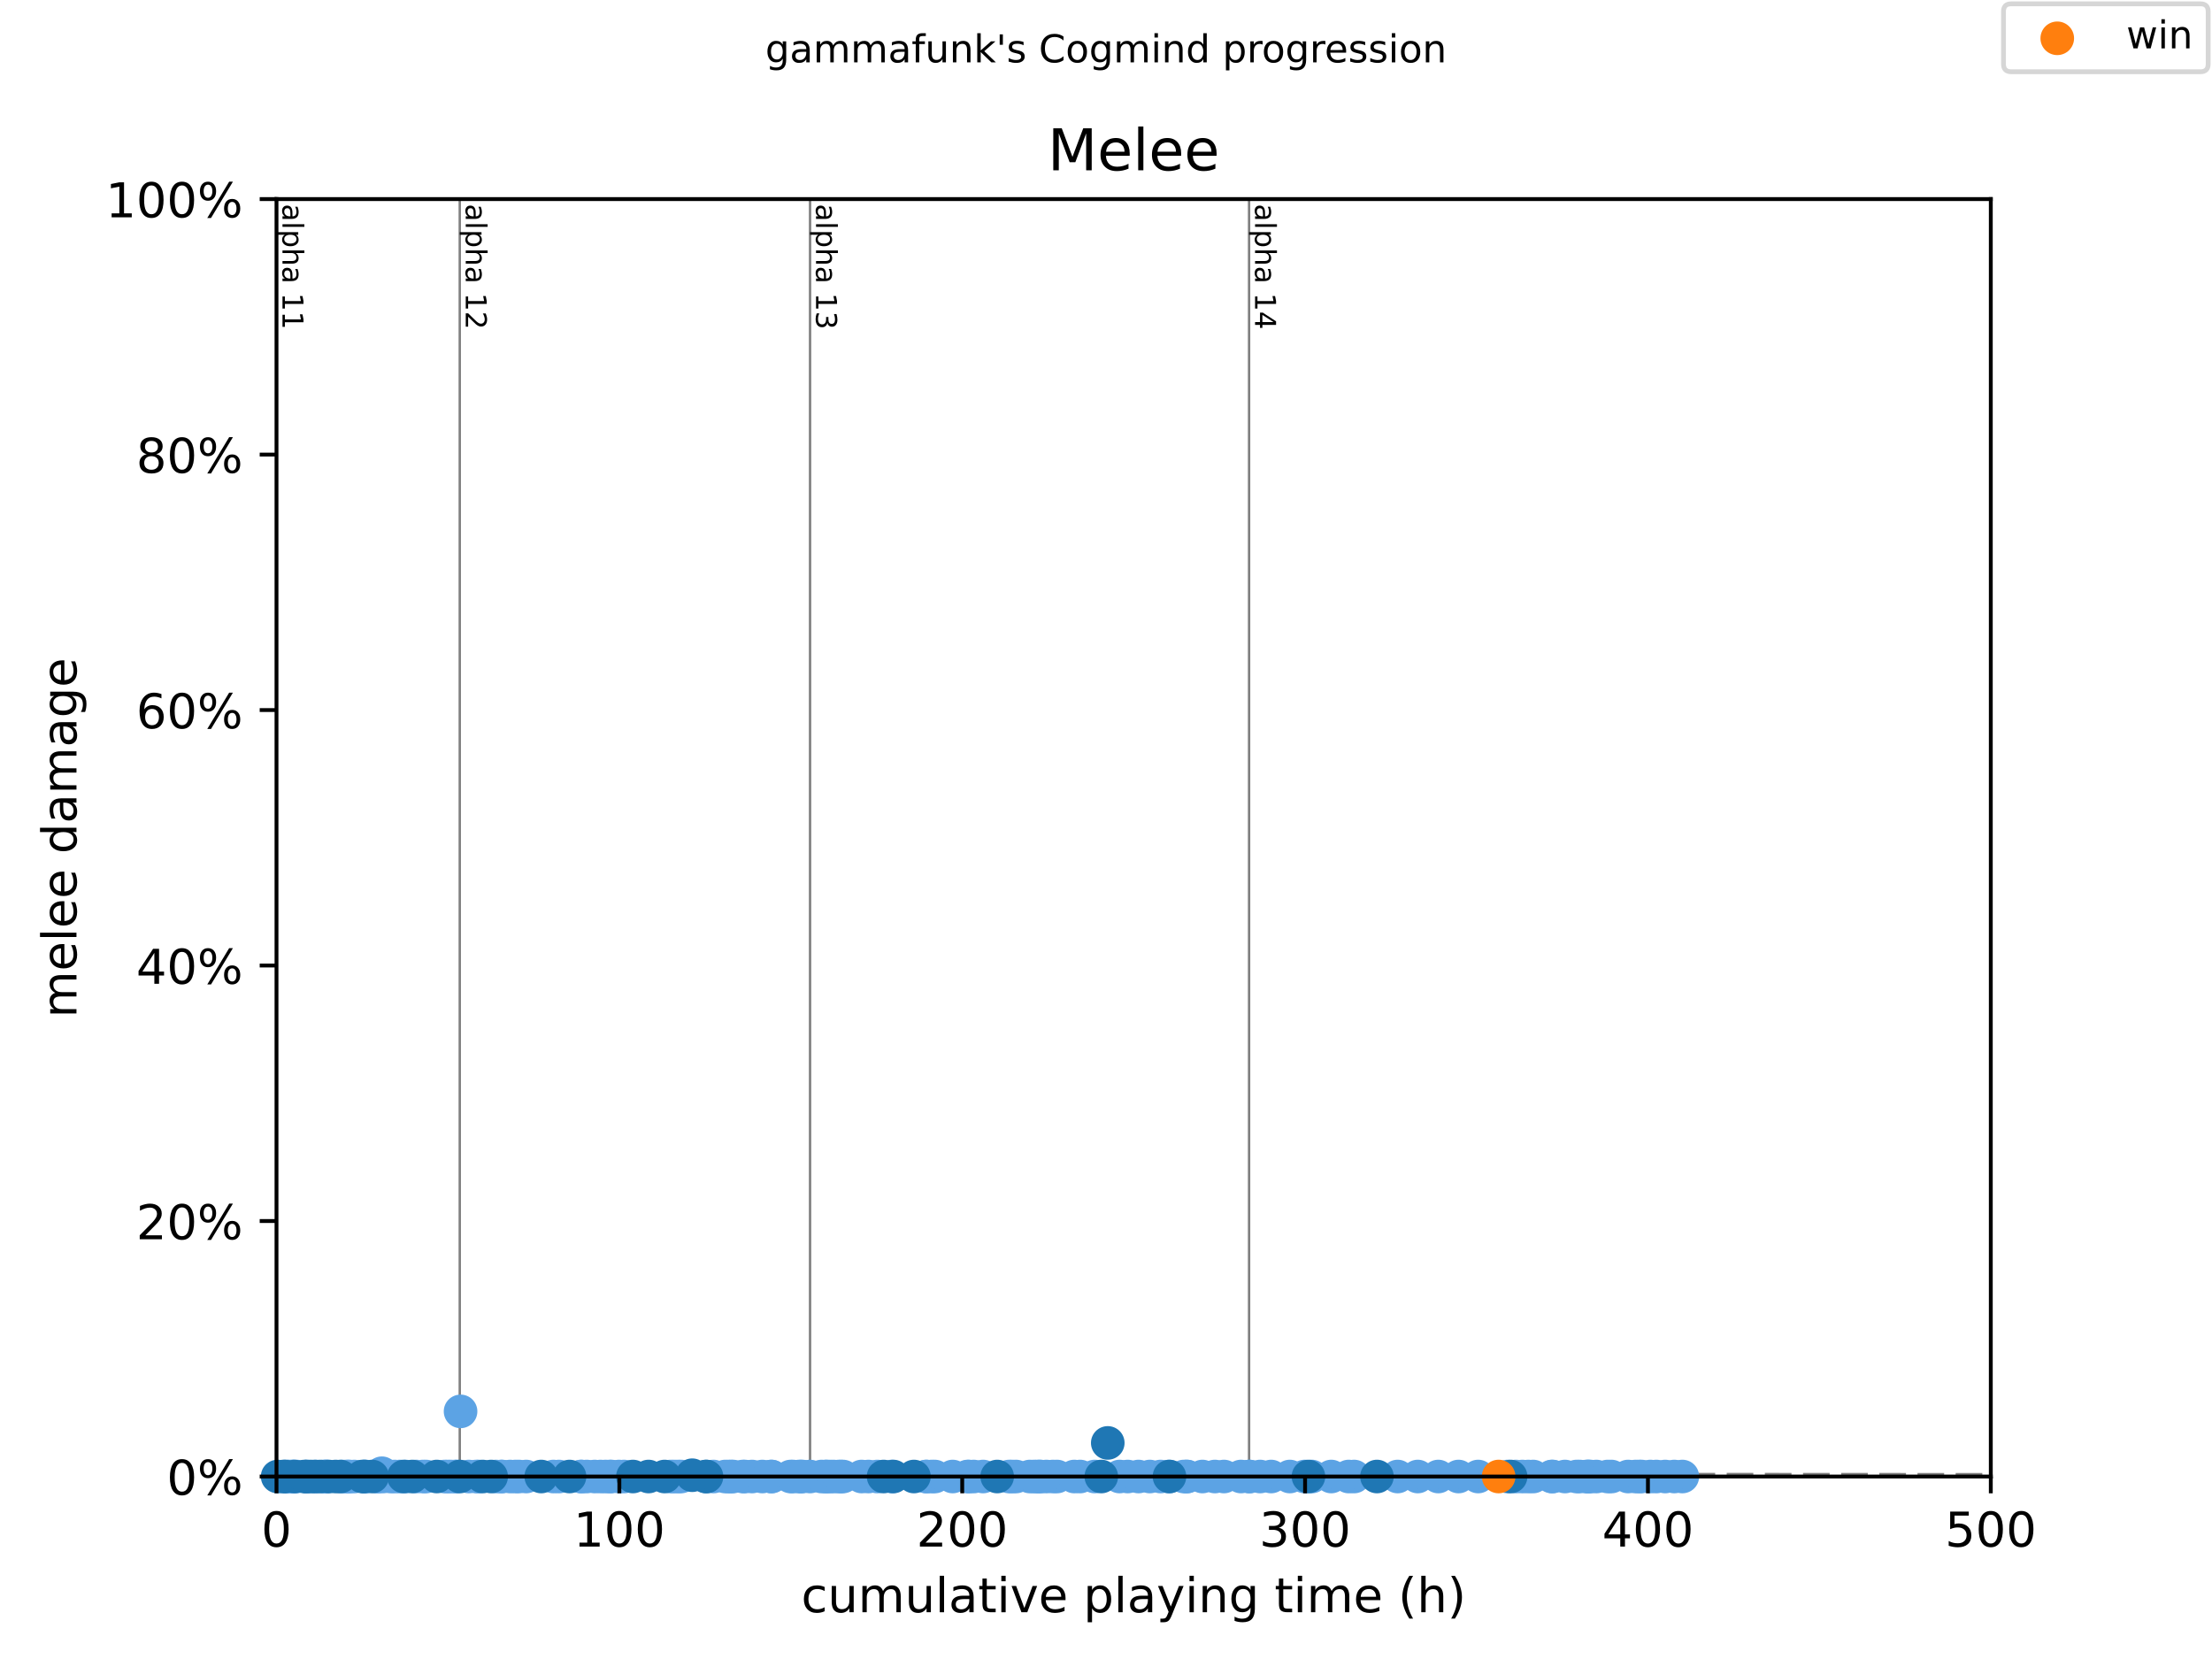 <?xml version="1.0" encoding="utf-8" standalone="no"?>
<!DOCTYPE svg PUBLIC "-//W3C//DTD SVG 1.1//EN"
  "http://www.w3.org/Graphics/SVG/1.1/DTD/svg11.dtd">
<!-- Created with matplotlib (https://matplotlib.org/) -->
<svg height="345.6pt" version="1.1" viewBox="0 0 460.8 345.6" width="460.8pt" xmlns="http://www.w3.org/2000/svg" xmlns:xlink="http://www.w3.org/1999/xlink">
 <defs>
  <style type="text/css">
*{stroke-linecap:butt;stroke-linejoin:round;}
  </style>
 </defs>
 <g id="figure_1">
  <g id="patch_1">
   <path d="M 0 345.6 
L 460.8 345.6 
L 460.8 0 
L 0 0 
z
" style="fill:#ffffff;"/>
  </g>
  <g id="axes_1">
   <g id="patch_2">
    <path d="M 57.6 307.584 
L 414.72 307.584 
L 414.72 41.472 
L 57.6 41.472 
z
" style="fill:#ffffff;"/>
   </g>
   <g id="line2d_1">
    <path clip-path="url(#p903e81f429)" d="M 57.6 307.421 
L 414.72 307.597 
" style="fill:none;stroke:#808080;stroke-dasharray:5.55,2.4;stroke-dashoffset:0;stroke-width:1.5;"/>
   </g>
   <g id="line2d_2">
    <path clip-path="url(#p903e81f429)" d="M 95.776 307.584 
L 95.776 41.472 
" style="fill:none;stroke:#808080;stroke-linecap:square;stroke-width:0.5;"/>
   </g>
   <g id="line2d_3">
    <path clip-path="url(#p903e81f429)" d="M 168.748 307.584 
L 168.748 41.472 
" style="fill:none;stroke:#808080;stroke-linecap:square;stroke-width:0.5;"/>
   </g>
   <g id="line2d_4">
    <path clip-path="url(#p903e81f429)" d="M 260.206 307.584 
L 260.206 41.472 
" style="fill:none;stroke:#808080;stroke-linecap:square;stroke-width:0.5;"/>
   </g>
   <g id="text_1">
    <!-- alpha 11 -->
    <defs>
     <path d="M 34.281 27.484 
Q 23.391 27.484 19.188 25 
Q 14.984 22.516 14.984 16.5 
Q 14.984 11.719 18.141 8.906 
Q 21.297 6.109 26.703 6.109 
Q 34.188 6.109 38.703 11.406 
Q 43.219 16.703 43.219 25.484 
L 43.219 27.484 
z
M 52.203 31.203 
L 52.203 0 
L 43.219 0 
L 43.219 8.297 
Q 40.141 3.328 35.547 0.953 
Q 30.953 -1.422 24.312 -1.422 
Q 15.922 -1.422 10.953 3.297 
Q 6 8.016 6 15.922 
Q 6 25.141 12.172 29.828 
Q 18.359 34.516 30.609 34.516 
L 43.219 34.516 
L 43.219 35.406 
Q 43.219 41.609 39.141 45 
Q 35.062 48.391 27.688 48.391 
Q 23 48.391 18.547 47.266 
Q 14.109 46.141 10.016 43.891 
L 10.016 52.203 
Q 14.938 54.109 19.578 55.047 
Q 24.219 56 28.609 56 
Q 40.484 56 46.344 49.844 
Q 52.203 43.703 52.203 31.203 
z
" id="DejaVuSans-97"/>
     <path d="M 9.422 75.984 
L 18.406 75.984 
L 18.406 0 
L 9.422 0 
z
" id="DejaVuSans-108"/>
     <path d="M 18.109 8.203 
L 18.109 -20.797 
L 9.078 -20.797 
L 9.078 54.688 
L 18.109 54.688 
L 18.109 46.391 
Q 20.953 51.266 25.266 53.625 
Q 29.594 56 35.594 56 
Q 45.562 56 51.781 48.094 
Q 58.016 40.188 58.016 27.297 
Q 58.016 14.406 51.781 6.484 
Q 45.562 -1.422 35.594 -1.422 
Q 29.594 -1.422 25.266 0.953 
Q 20.953 3.328 18.109 8.203 
z
M 48.688 27.297 
Q 48.688 37.203 44.609 42.844 
Q 40.531 48.484 33.406 48.484 
Q 26.266 48.484 22.188 42.844 
Q 18.109 37.203 18.109 27.297 
Q 18.109 17.391 22.188 11.75 
Q 26.266 6.109 33.406 6.109 
Q 40.531 6.109 44.609 11.75 
Q 48.688 17.391 48.688 27.297 
z
" id="DejaVuSans-112"/>
     <path d="M 54.891 33.016 
L 54.891 0 
L 45.906 0 
L 45.906 32.719 
Q 45.906 40.484 42.875 44.328 
Q 39.844 48.188 33.797 48.188 
Q 26.516 48.188 22.312 43.547 
Q 18.109 38.922 18.109 30.906 
L 18.109 0 
L 9.078 0 
L 9.078 75.984 
L 18.109 75.984 
L 18.109 46.188 
Q 21.344 51.125 25.703 53.562 
Q 30.078 56 35.797 56 
Q 45.219 56 50.047 50.172 
Q 54.891 44.344 54.891 33.016 
z
" id="DejaVuSans-104"/>
     <path id="DejaVuSans-32"/>
     <path d="M 12.406 8.297 
L 28.516 8.297 
L 28.516 63.922 
L 10.984 60.406 
L 10.984 69.391 
L 28.422 72.906 
L 38.281 72.906 
L 38.281 8.297 
L 54.391 8.297 
L 54.391 0 
L 12.406 0 
z
" id="DejaVuSans-49"/>
    </defs>
    <g transform="translate(58.848 42.472)rotate(-270)scale(0.06 -0.06)">
     <use xlink:href="#DejaVuSans-97"/>
     <use x="61.279" xlink:href="#DejaVuSans-108"/>
     <use x="89.062" xlink:href="#DejaVuSans-112"/>
     <use x="152.539" xlink:href="#DejaVuSans-104"/>
     <use x="215.918" xlink:href="#DejaVuSans-97"/>
     <use x="277.197" xlink:href="#DejaVuSans-32"/>
     <use x="308.984" xlink:href="#DejaVuSans-49"/>
     <use x="372.607" xlink:href="#DejaVuSans-49"/>
    </g>
   </g>
   <g id="text_2">
    <!-- alpha 12 -->
    <defs>
     <path d="M 19.188 8.297 
L 53.609 8.297 
L 53.609 0 
L 7.328 0 
L 7.328 8.297 
Q 12.938 14.109 22.625 23.891 
Q 32.328 33.688 34.812 36.531 
Q 39.547 41.844 41.422 45.531 
Q 43.312 49.219 43.312 52.781 
Q 43.312 58.594 39.234 62.25 
Q 35.156 65.922 28.609 65.922 
Q 23.969 65.922 18.812 64.312 
Q 13.672 62.703 7.812 59.422 
L 7.812 69.391 
Q 13.766 71.781 18.938 73 
Q 24.125 74.219 28.422 74.219 
Q 39.75 74.219 46.484 68.547 
Q 53.219 62.891 53.219 53.422 
Q 53.219 48.922 51.531 44.891 
Q 49.859 40.875 45.406 35.406 
Q 44.188 33.984 37.641 27.219 
Q 31.109 20.453 19.188 8.297 
z
" id="DejaVuSans-50"/>
    </defs>
    <g transform="translate(97.024 42.472)rotate(-270)scale(0.06 -0.06)">
     <use xlink:href="#DejaVuSans-97"/>
     <use x="61.279" xlink:href="#DejaVuSans-108"/>
     <use x="89.062" xlink:href="#DejaVuSans-112"/>
     <use x="152.539" xlink:href="#DejaVuSans-104"/>
     <use x="215.918" xlink:href="#DejaVuSans-97"/>
     <use x="277.197" xlink:href="#DejaVuSans-32"/>
     <use x="308.984" xlink:href="#DejaVuSans-49"/>
     <use x="372.607" xlink:href="#DejaVuSans-50"/>
    </g>
   </g>
   <g id="text_3">
    <!-- alpha 13 -->
    <defs>
     <path d="M 40.578 39.312 
Q 47.656 37.797 51.625 33 
Q 55.609 28.219 55.609 21.188 
Q 55.609 10.406 48.188 4.484 
Q 40.766 -1.422 27.094 -1.422 
Q 22.516 -1.422 17.656 -0.516 
Q 12.797 0.391 7.625 2.203 
L 7.625 11.719 
Q 11.719 9.328 16.594 8.109 
Q 21.484 6.891 26.812 6.891 
Q 36.078 6.891 40.938 10.547 
Q 45.797 14.203 45.797 21.188 
Q 45.797 27.641 41.281 31.266 
Q 36.766 34.906 28.719 34.906 
L 20.219 34.906 
L 20.219 43.016 
L 29.109 43.016 
Q 36.375 43.016 40.234 45.922 
Q 44.094 48.828 44.094 54.297 
Q 44.094 59.906 40.109 62.906 
Q 36.141 65.922 28.719 65.922 
Q 24.656 65.922 20.016 65.031 
Q 15.375 64.156 9.812 62.312 
L 9.812 71.094 
Q 15.438 72.656 20.344 73.438 
Q 25.25 74.219 29.594 74.219 
Q 40.828 74.219 47.359 69.109 
Q 53.906 64.016 53.906 55.328 
Q 53.906 49.266 50.438 45.094 
Q 46.969 40.922 40.578 39.312 
z
" id="DejaVuSans-51"/>
    </defs>
    <g transform="translate(169.995 42.472)rotate(-270)scale(0.06 -0.06)">
     <use xlink:href="#DejaVuSans-97"/>
     <use x="61.279" xlink:href="#DejaVuSans-108"/>
     <use x="89.062" xlink:href="#DejaVuSans-112"/>
     <use x="152.539" xlink:href="#DejaVuSans-104"/>
     <use x="215.918" xlink:href="#DejaVuSans-97"/>
     <use x="277.197" xlink:href="#DejaVuSans-32"/>
     <use x="308.984" xlink:href="#DejaVuSans-49"/>
     <use x="372.607" xlink:href="#DejaVuSans-51"/>
    </g>
   </g>
   <g id="text_4">
    <!-- alpha 14 -->
    <defs>
     <path d="M 37.797 64.312 
L 12.891 25.391 
L 37.797 25.391 
z
M 35.203 72.906 
L 47.609 72.906 
L 47.609 25.391 
L 58.016 25.391 
L 58.016 17.188 
L 47.609 17.188 
L 47.609 0 
L 37.797 0 
L 37.797 17.188 
L 4.891 17.188 
L 4.891 26.703 
z
" id="DejaVuSans-52"/>
    </defs>
    <g transform="translate(261.454 42.472)rotate(-270)scale(0.06 -0.06)">
     <use xlink:href="#DejaVuSans-97"/>
     <use x="61.279" xlink:href="#DejaVuSans-108"/>
     <use x="89.062" xlink:href="#DejaVuSans-112"/>
     <use x="152.539" xlink:href="#DejaVuSans-104"/>
     <use x="215.918" xlink:href="#DejaVuSans-97"/>
     <use x="277.197" xlink:href="#DejaVuSans-32"/>
     <use x="308.984" xlink:href="#DejaVuSans-49"/>
     <use x="372.607" xlink:href="#DejaVuSans-52"/>
    </g>
   </g>
   <g id="PathCollection_1">
    <defs>
     <path d="M 0 3 
C 0.796 3 1.559 2.684 2.121 2.121 
C 2.684 1.559 3 0.796 3 0 
C 3 -0.796 2.684 -1.559 2.121 -2.121 
C 1.559 -2.684 0.796 -3 0 -3 
C -0.796 -3 -1.559 -2.684 -2.121 -2.121 
C -2.684 -1.559 -3 -0.796 -3 0 
C -3 0.796 -2.684 1.559 -2.121 2.121 
C -1.559 2.684 -0.796 3 0 3 
z
" id="mdc225ae9c3" style="stroke:#5ca3e4;"/>
    </defs>
    <g>
     <use style="fill:#5ca3e4;stroke:#5ca3e4;" x="59.743" xlink:href="#mdc225ae9c3" y="307.584"/>
     <use style="fill:#5ca3e4;stroke:#5ca3e4;" x="60.219" xlink:href="#mdc225ae9c3" y="307.584"/>
     <use style="fill:#5ca3e4;stroke:#5ca3e4;" x="60.921" xlink:href="#mdc225ae9c3" y="307.584"/>
     <use style="fill:#5ca3e4;stroke:#5ca3e4;" x="61.112" xlink:href="#mdc225ae9c3" y="307.584"/>
     <use style="fill:#5ca3e4;stroke:#5ca3e4;" x="61.778" xlink:href="#mdc225ae9c3" y="307.584"/>
     <use style="fill:#5ca3e4;stroke:#5ca3e4;" x="63.921" xlink:href="#mdc225ae9c3" y="307.584"/>
     <use style="fill:#5ca3e4;stroke:#5ca3e4;" x="65.849" xlink:href="#mdc225ae9c3" y="307.584"/>
     <use style="fill:#5ca3e4;stroke:#5ca3e4;" x="67.433" xlink:href="#mdc225ae9c3" y="307.584"/>
     <use style="fill:#5ca3e4;stroke:#5ca3e4;" x="67.766" xlink:href="#mdc225ae9c3" y="307.584"/>
     <use style="fill:#5ca3e4;stroke:#5ca3e4;" x="67.897" xlink:href="#mdc225ae9c3" y="307.584"/>
     <use style="fill:#5ca3e4;stroke:#5ca3e4;" x="68.171" xlink:href="#mdc225ae9c3" y="307.584"/>
     <use style="fill:#5ca3e4;stroke:#5ca3e4;" x="71.278" xlink:href="#mdc225ae9c3" y="307.584"/>
     <use style="fill:#5ca3e4;stroke:#5ca3e4;" x="72.135" xlink:href="#mdc225ae9c3" y="307.584"/>
     <use style="fill:#5ca3e4;stroke:#5ca3e4;" x="72.504" xlink:href="#mdc225ae9c3" y="307.584"/>
     <use style="fill:#5ca3e4;stroke:#5ca3e4;" x="72.849" xlink:href="#mdc225ae9c3" y="307.584"/>
     <use style="fill:#5ca3e4;stroke:#5ca3e4;" x="73.813" xlink:href="#mdc225ae9c3" y="307.584"/>
     <use style="fill:#5ca3e4;stroke:#5ca3e4;" x="76.015" xlink:href="#mdc225ae9c3" y="307.584"/>
     <use style="fill:#5ca3e4;stroke:#5ca3e4;" x="76.23" xlink:href="#mdc225ae9c3" y="307.584"/>
     <use style="fill:#5ca3e4;stroke:#5ca3e4;" x="78.575" xlink:href="#mdc225ae9c3" y="307.584"/>
     <use style="fill:#5ca3e4;stroke:#5ca3e4;" x="78.742" xlink:href="#mdc225ae9c3" y="307.584"/>
     <use style="fill:#5ca3e4;stroke:#5ca3e4;" x="79.551" xlink:href="#mdc225ae9c3" y="306.905"/>
     <use style="fill:#5ca3e4;stroke:#5ca3e4;" x="79.789" xlink:href="#mdc225ae9c3" y="307.584"/>
     <use style="fill:#5ca3e4;stroke:#5ca3e4;" x="81.372" xlink:href="#mdc225ae9c3" y="307.584"/>
     <use style="fill:#5ca3e4;stroke:#5ca3e4;" x="82.253" xlink:href="#mdc225ae9c3" y="307.584"/>
     <use style="fill:#5ca3e4;stroke:#5ca3e4;" x="83.289" xlink:href="#mdc225ae9c3" y="307.584"/>
     <use style="fill:#5ca3e4;stroke:#5ca3e4;" x="84.503" xlink:href="#mdc225ae9c3" y="307.584"/>
     <use style="fill:#5ca3e4;stroke:#5ca3e4;" x="86.705" xlink:href="#mdc225ae9c3" y="307.584"/>
     <use style="fill:#5ca3e4;stroke:#5ca3e4;" x="88.086" xlink:href="#mdc225ae9c3" y="307.584"/>
     <use style="fill:#5ca3e4;stroke:#5ca3e4;" x="88.753" xlink:href="#mdc225ae9c3" y="307.584"/>
     <use style="fill:#5ca3e4;stroke:#5ca3e4;" x="92.61" xlink:href="#mdc225ae9c3" y="307.584"/>
     <use style="fill:#5ca3e4;stroke:#5ca3e4;" x="93.241" xlink:href="#mdc225ae9c3" y="307.584"/>
     <use style="fill:#5ca3e4;stroke:#5ca3e4;" x="93.895" xlink:href="#mdc225ae9c3" y="307.584"/>
     <use style="fill:#5ca3e4;stroke:#5ca3e4;" x="94.788" xlink:href="#mdc225ae9c3" y="307.584"/>
     <use style="fill:#5ca3e4;stroke:#5ca3e4;" x="95.157" xlink:href="#mdc225ae9c3" y="307.584"/>
     <use style="fill:#5ca3e4;stroke:#5ca3e4;" x="95.943" xlink:href="#mdc225ae9c3" y="294.018"/>
     <use style="fill:#5ca3e4;stroke:#5ca3e4;" x="97.645" xlink:href="#mdc225ae9c3" y="307.584"/>
     <use style="fill:#5ca3e4;stroke:#5ca3e4;" x="99.193" xlink:href="#mdc225ae9c3" y="307.584"/>
     <use style="fill:#5ca3e4;stroke:#5ca3e4;" x="99.681" xlink:href="#mdc225ae9c3" y="307.584"/>
     <use style="fill:#5ca3e4;stroke:#5ca3e4;" x="103.347" xlink:href="#mdc225ae9c3" y="307.584"/>
     <use style="fill:#5ca3e4;stroke:#5ca3e4;" x="104.383" xlink:href="#mdc225ae9c3" y="307.584"/>
     <use style="fill:#5ca3e4;stroke:#5ca3e4;" x="104.621" xlink:href="#mdc225ae9c3" y="307.584"/>
     <use style="fill:#5ca3e4;stroke:#5ca3e4;" x="106.264" xlink:href="#mdc225ae9c3" y="307.584"/>
     <use style="fill:#5ca3e4;stroke:#5ca3e4;" x="107.359" xlink:href="#mdc225ae9c3" y="307.584"/>
     <use style="fill:#5ca3e4;stroke:#5ca3e4;" x="108.109" xlink:href="#mdc225ae9c3" y="307.584"/>
     <use style="fill:#5ca3e4;stroke:#5ca3e4;" x="109.609" xlink:href="#mdc225ae9c3" y="307.584"/>
     <use style="fill:#5ca3e4;stroke:#5ca3e4;" x="115.287" xlink:href="#mdc225ae9c3" y="307.584"/>
     <use style="fill:#5ca3e4;stroke:#5ca3e4;" x="116.441" xlink:href="#mdc225ae9c3" y="307.584"/>
     <use style="fill:#5ca3e4;stroke:#5ca3e4;" x="121.001" xlink:href="#mdc225ae9c3" y="307.584"/>
     <use style="fill:#5ca3e4;stroke:#5ca3e4;" x="121.179" xlink:href="#mdc225ae9c3" y="307.584"/>
     <use style="fill:#5ca3e4;stroke:#5ca3e4;" x="122.227" xlink:href="#mdc225ae9c3" y="307.584"/>
     <use style="fill:#5ca3e4;stroke:#5ca3e4;" x="123.881" xlink:href="#mdc225ae9c3" y="307.584"/>
     <use style="fill:#5ca3e4;stroke:#5ca3e4;" x="125.108" xlink:href="#mdc225ae9c3" y="307.584"/>
     <use style="fill:#5ca3e4;stroke:#5ca3e4;" x="126.131" xlink:href="#mdc225ae9c3" y="307.584"/>
     <use style="fill:#5ca3e4;stroke:#5ca3e4;" x="127.012" xlink:href="#mdc225ae9c3" y="307.584"/>
     <use style="fill:#5ca3e4;stroke:#5ca3e4;" x="127.369" xlink:href="#mdc225ae9c3" y="307.584"/>
     <use style="fill:#5ca3e4;stroke:#5ca3e4;" x="128.941" xlink:href="#mdc225ae9c3" y="307.584"/>
     <use style="fill:#5ca3e4;stroke:#5ca3e4;" x="129.988" xlink:href="#mdc225ae9c3" y="307.584"/>
     <use style="fill:#5ca3e4;stroke:#5ca3e4;" x="139.714" xlink:href="#mdc225ae9c3" y="307.584"/>
     <use style="fill:#5ca3e4;stroke:#5ca3e4;" x="140.416" xlink:href="#mdc225ae9c3" y="307.584"/>
     <use style="fill:#5ca3e4;stroke:#5ca3e4;" x="141.214" xlink:href="#mdc225ae9c3" y="307.584"/>
     <use style="fill:#5ca3e4;stroke:#5ca3e4;" x="141.868" xlink:href="#mdc225ae9c3" y="307.584"/>
     <use style="fill:#5ca3e4;stroke:#5ca3e4;" x="148.63" xlink:href="#mdc225ae9c3" y="307.584"/>
     <use style="fill:#5ca3e4;stroke:#5ca3e4;" x="151.07" xlink:href="#mdc225ae9c3" y="307.584"/>
     <use style="fill:#5ca3e4;stroke:#5ca3e4;" x="151.784" xlink:href="#mdc225ae9c3" y="307.584"/>
     <use style="fill:#5ca3e4;stroke:#5ca3e4;" x="152.296" xlink:href="#mdc225ae9c3" y="307.584"/>
     <use style="fill:#5ca3e4;stroke:#5ca3e4;" x="152.701" xlink:href="#mdc225ae9c3" y="307.584"/>
     <use style="fill:#5ca3e4;stroke:#5ca3e4;" x="154.76" xlink:href="#mdc225ae9c3" y="307.584"/>
     <use style="fill:#5ca3e4;stroke:#5ca3e4;" x="155.165" xlink:href="#mdc225ae9c3" y="307.584"/>
     <use style="fill:#5ca3e4;stroke:#5ca3e4;" x="156.665" xlink:href="#mdc225ae9c3" y="307.584"/>
     <use style="fill:#5ca3e4;stroke:#5ca3e4;" x="158.808" xlink:href="#mdc225ae9c3" y="307.584"/>
     <use style="fill:#5ca3e4;stroke:#5ca3e4;" x="160.653" xlink:href="#mdc225ae9c3" y="307.584"/>
     <use style="fill:#5ca3e4;stroke:#5ca3e4;" x="160.748" xlink:href="#mdc225ae9c3" y="307.584"/>
     <use style="fill:#5ca3e4;stroke:#5ca3e4;" x="164.7" xlink:href="#mdc225ae9c3" y="307.584"/>
     <use style="fill:#5ca3e4;stroke:#5ca3e4;" x="165.188" xlink:href="#mdc225ae9c3" y="307.584"/>
     <use style="fill:#5ca3e4;stroke:#5ca3e4;" x="166.438" xlink:href="#mdc225ae9c3" y="307.584"/>
     <use style="fill:#5ca3e4;stroke:#5ca3e4;" x="166.843" xlink:href="#mdc225ae9c3" y="307.584"/>
     <use style="fill:#5ca3e4;stroke:#5ca3e4;" x="167.164" xlink:href="#mdc225ae9c3" y="307.584"/>
     <use style="fill:#5ca3e4;stroke:#5ca3e4;" x="168.748" xlink:href="#mdc225ae9c3" y="307.584"/>
     <use style="fill:#5ca3e4;stroke:#5ca3e4;" x="171.152" xlink:href="#mdc225ae9c3" y="307.584"/>
     <use style="fill:#5ca3e4;stroke:#5ca3e4;" x="172.057" xlink:href="#mdc225ae9c3" y="307.584"/>
     <use style="fill:#5ca3e4;stroke:#5ca3e4;" x="172.152" xlink:href="#mdc225ae9c3" y="307.584"/>
     <use style="fill:#5ca3e4;stroke:#5ca3e4;" x="172.878" xlink:href="#mdc225ae9c3" y="307.584"/>
     <use style="fill:#5ca3e4;stroke:#5ca3e4;" x="173.64" xlink:href="#mdc225ae9c3" y="307.584"/>
     <use style="fill:#5ca3e4;stroke:#5ca3e4;" x="174.723" xlink:href="#mdc225ae9c3" y="307.584"/>
     <use style="fill:#5ca3e4;stroke:#5ca3e4;" x="175.164" xlink:href="#mdc225ae9c3" y="307.584"/>
     <use style="fill:#5ca3e4;stroke:#5ca3e4;" x="175.616" xlink:href="#mdc225ae9c3" y="307.584"/>
     <use style="fill:#5ca3e4;stroke:#5ca3e4;" x="179.497" xlink:href="#mdc225ae9c3" y="307.584"/>
     <use style="fill:#5ca3e4;stroke:#5ca3e4;" x="180.902" xlink:href="#mdc225ae9c3" y="307.584"/>
     <use style="fill:#5ca3e4;stroke:#5ca3e4;" x="182.735" xlink:href="#mdc225ae9c3" y="307.584"/>
     <use style="fill:#5ca3e4;stroke:#5ca3e4;" x="185.77" xlink:href="#mdc225ae9c3" y="307.584"/>
     <use style="fill:#5ca3e4;stroke:#5ca3e4;" x="192.913" xlink:href="#mdc225ae9c3" y="307.584"/>
     <use style="fill:#5ca3e4;stroke:#5ca3e4;" x="193.044" xlink:href="#mdc225ae9c3" y="307.584"/>
     <use style="fill:#5ca3e4;stroke:#5ca3e4;" x="194.067" xlink:href="#mdc225ae9c3" y="307.584"/>
     <use style="fill:#5ca3e4;stroke:#5ca3e4;" x="194.734" xlink:href="#mdc225ae9c3" y="307.584"/>
     <use style="fill:#5ca3e4;stroke:#5ca3e4;" x="198.46" xlink:href="#mdc225ae9c3" y="307.584"/>
     <use style="fill:#5ca3e4;stroke:#5ca3e4;" x="201.567" xlink:href="#mdc225ae9c3" y="307.584"/>
     <use style="fill:#5ca3e4;stroke:#5ca3e4;" x="201.865" xlink:href="#mdc225ae9c3" y="307.584"/>
     <use style="fill:#5ca3e4;stroke:#5ca3e4;" x="202.841" xlink:href="#mdc225ae9c3" y="307.584"/>
     <use style="fill:#5ca3e4;stroke:#5ca3e4;" x="204.793" xlink:href="#mdc225ae9c3" y="307.584"/>
     <use style="fill:#5ca3e4;stroke:#5ca3e4;" x="210.209" xlink:href="#mdc225ae9c3" y="307.584"/>
     <use style="fill:#5ca3e4;stroke:#5ca3e4;" x="210.816" xlink:href="#mdc225ae9c3" y="307.584"/>
     <use style="fill:#5ca3e4;stroke:#5ca3e4;" x="211.65" xlink:href="#mdc225ae9c3" y="307.584"/>
     <use style="fill:#5ca3e4;stroke:#5ca3e4;" x="214.53" xlink:href="#mdc225ae9c3" y="307.584"/>
     <use style="fill:#5ca3e4;stroke:#5ca3e4;" x="215.411" xlink:href="#mdc225ae9c3" y="307.584"/>
     <use style="fill:#5ca3e4;stroke:#5ca3e4;" x="216.042" xlink:href="#mdc225ae9c3" y="307.584"/>
     <use style="fill:#5ca3e4;stroke:#5ca3e4;" x="216.53" xlink:href="#mdc225ae9c3" y="307.584"/>
     <use style="fill:#5ca3e4;stroke:#5ca3e4;" x="216.78" xlink:href="#mdc225ae9c3" y="307.584"/>
     <use style="fill:#5ca3e4;stroke:#5ca3e4;" x="217.983" xlink:href="#mdc225ae9c3" y="307.584"/>
     <use style="fill:#5ca3e4;stroke:#5ca3e4;" x="219.34" xlink:href="#mdc225ae9c3" y="307.584"/>
     <use style="fill:#5ca3e4;stroke:#5ca3e4;" x="220.197" xlink:href="#mdc225ae9c3" y="307.584"/>
     <use style="fill:#5ca3e4;stroke:#5ca3e4;" x="223.792" xlink:href="#mdc225ae9c3" y="307.584"/>
     <use style="fill:#5ca3e4;stroke:#5ca3e4;" x="225.006" xlink:href="#mdc225ae9c3" y="307.584"/>
     <use style="fill:#5ca3e4;stroke:#5ca3e4;" x="228.041" xlink:href="#mdc225ae9c3" y="307.584"/>
     <use style="fill:#5ca3e4;stroke:#5ca3e4;" x="233.232" xlink:href="#mdc225ae9c3" y="307.584"/>
     <use style="fill:#5ca3e4;stroke:#5ca3e4;" x="234.922" xlink:href="#mdc225ae9c3" y="307.584"/>
     <use style="fill:#5ca3e4;stroke:#5ca3e4;" x="237.172" xlink:href="#mdc225ae9c3" y="307.584"/>
     <use style="fill:#5ca3e4;stroke:#5ca3e4;" x="239.517" xlink:href="#mdc225ae9c3" y="307.584"/>
     <use style="fill:#5ca3e4;stroke:#5ca3e4;" x="241.767" xlink:href="#mdc225ae9c3" y="307.584"/>
     <use style="fill:#5ca3e4;stroke:#5ca3e4;" x="243.505" xlink:href="#mdc225ae9c3" y="307.584"/>
     <use style="fill:#5ca3e4;stroke:#5ca3e4;" x="246.612" xlink:href="#mdc225ae9c3" y="307.584"/>
     <use style="fill:#5ca3e4;stroke:#5ca3e4;" x="247.171" xlink:href="#mdc225ae9c3" y="307.584"/>
     <use style="fill:#5ca3e4;stroke:#5ca3e4;" x="247.326" xlink:href="#mdc225ae9c3" y="307.584"/>
     <use style="fill:#5ca3e4;stroke:#5ca3e4;" x="250.492" xlink:href="#mdc225ae9c3" y="307.584"/>
     <use style="fill:#5ca3e4;stroke:#5ca3e4;" x="253.087" xlink:href="#mdc225ae9c3" y="307.584"/>
     <use style="fill:#5ca3e4;stroke:#5ca3e4;" x="254.968" xlink:href="#mdc225ae9c3" y="307.584"/>
     <use style="fill:#5ca3e4;stroke:#5ca3e4;" x="258.516" xlink:href="#mdc225ae9c3" y="307.584"/>
     <use style="fill:#5ca3e4;stroke:#5ca3e4;" x="260.206" xlink:href="#mdc225ae9c3" y="307.584"/>
     <use style="fill:#5ca3e4;stroke:#5ca3e4;" x="260.337" xlink:href="#mdc225ae9c3" y="307.584"/>
     <use style="fill:#5ca3e4;stroke:#5ca3e4;" x="262.504" xlink:href="#mdc225ae9c3" y="307.584"/>
     <use style="fill:#5ca3e4;stroke:#5ca3e4;" x="264.801" xlink:href="#mdc225ae9c3" y="307.584"/>
     <use style="fill:#5ca3e4;stroke:#5ca3e4;" x="268.694" xlink:href="#mdc225ae9c3" y="307.584"/>
     <use style="fill:#5ca3e4;stroke:#5ca3e4;" x="271.777" xlink:href="#mdc225ae9c3" y="307.584"/>
     <use style="fill:#5ca3e4;stroke:#5ca3e4;" x="273.277" xlink:href="#mdc225ae9c3" y="307.584"/>
     <use style="fill:#5ca3e4;stroke:#5ca3e4;" x="277.324" xlink:href="#mdc225ae9c3" y="307.584"/>
     <use style="fill:#5ca3e4;stroke:#5ca3e4;" x="280.955" xlink:href="#mdc225ae9c3" y="307.584"/>
     <use style="fill:#5ca3e4;stroke:#5ca3e4;" x="282.086" xlink:href="#mdc225ae9c3" y="307.584"/>
     <use style="fill:#5ca3e4;stroke:#5ca3e4;" x="291.156" xlink:href="#mdc225ae9c3" y="307.584"/>
     <use style="fill:#5ca3e4;stroke:#5ca3e4;" x="295.347" xlink:href="#mdc225ae9c3" y="307.584"/>
     <use style="fill:#5ca3e4;stroke:#5ca3e4;" x="299.62" xlink:href="#mdc225ae9c3" y="307.584"/>
     <use style="fill:#5ca3e4;stroke:#5ca3e4;" x="303.834" xlink:href="#mdc225ae9c3" y="307.584"/>
     <use style="fill:#5ca3e4;stroke:#5ca3e4;" x="307.929" xlink:href="#mdc225ae9c3" y="307.584"/>
     <use style="fill:#5ca3e4;stroke:#5ca3e4;" x="314.072" xlink:href="#mdc225ae9c3" y="307.584"/>
     <use style="fill:#5ca3e4;stroke:#5ca3e4;" x="315.798" xlink:href="#mdc225ae9c3" y="307.584"/>
     <use style="fill:#5ca3e4;stroke:#5ca3e4;" x="317.143" xlink:href="#mdc225ae9c3" y="307.584"/>
     <use style="fill:#5ca3e4;stroke:#5ca3e4;" x="318.357" xlink:href="#mdc225ae9c3" y="307.584"/>
     <use style="fill:#5ca3e4;stroke:#5ca3e4;" x="319.381" xlink:href="#mdc225ae9c3" y="307.584"/>
     <use style="fill:#5ca3e4;stroke:#5ca3e4;" x="323.25" xlink:href="#mdc225ae9c3" y="307.584"/>
     <use style="fill:#5ca3e4;stroke:#5ca3e4;" x="323.464" xlink:href="#mdc225ae9c3" y="307.584"/>
     <use style="fill:#5ca3e4;stroke:#5ca3e4;" x="326.011" xlink:href="#mdc225ae9c3" y="307.584"/>
     <use style="fill:#5ca3e4;stroke:#5ca3e4;" x="328.44" xlink:href="#mdc225ae9c3" y="307.584"/>
     <use style="fill:#5ca3e4;stroke:#5ca3e4;" x="329.083" xlink:href="#mdc225ae9c3" y="307.584"/>
     <use style="fill:#5ca3e4;stroke:#5ca3e4;" x="330.499" xlink:href="#mdc225ae9c3" y="307.584"/>
     <use style="fill:#5ca3e4;stroke:#5ca3e4;" x="330.737" xlink:href="#mdc225ae9c3" y="307.584"/>
     <use style="fill:#5ca3e4;stroke:#5ca3e4;" x="330.975" xlink:href="#mdc225ae9c3" y="307.584"/>
     <use style="fill:#5ca3e4;stroke:#5ca3e4;" x="331.309" xlink:href="#mdc225ae9c3" y="307.584"/>
     <use style="fill:#5ca3e4;stroke:#5ca3e4;" x="332.547" xlink:href="#mdc225ae9c3" y="307.584"/>
     <use style="fill:#5ca3e4;stroke:#5ca3e4;" x="334.904" xlink:href="#mdc225ae9c3" y="307.584"/>
     <use style="fill:#5ca3e4;stroke:#5ca3e4;" x="335.689" xlink:href="#mdc225ae9c3" y="307.584"/>
     <use style="fill:#5ca3e4;stroke:#5ca3e4;" x="339.165" xlink:href="#mdc225ae9c3" y="307.584"/>
     <use style="fill:#5ca3e4;stroke:#5ca3e4;" x="340.713" xlink:href="#mdc225ae9c3" y="307.584"/>
     <use style="fill:#5ca3e4;stroke:#5ca3e4;" x="341.475" xlink:href="#mdc225ae9c3" y="307.584"/>
     <use style="fill:#5ca3e4;stroke:#5ca3e4;" x="341.951" xlink:href="#mdc225ae9c3" y="307.584"/>
     <use style="fill:#5ca3e4;stroke:#5ca3e4;" x="343.808" xlink:href="#mdc225ae9c3" y="307.584"/>
     <use style="fill:#5ca3e4;stroke:#5ca3e4;" x="345.046" xlink:href="#mdc225ae9c3" y="307.584"/>
     <use style="fill:#5ca3e4;stroke:#5ca3e4;" x="346.891" xlink:href="#mdc225ae9c3" y="307.584"/>
     <use style="fill:#5ca3e4;stroke:#5ca3e4;" x="348.784" xlink:href="#mdc225ae9c3" y="307.584"/>
     <use style="fill:#5ca3e4;stroke:#5ca3e4;" x="350.462" xlink:href="#mdc225ae9c3" y="307.584"/>
    </g>
   </g>
   <g id="PathCollection_2">
    <defs>
     <path d="M 0 3 
C 0.796 3 1.559 2.684 2.121 2.121 
C 2.684 1.559 3 0.796 3 0 
C 3 -0.796 2.684 -1.559 2.121 -2.121 
C 1.559 -2.684 0.796 -3 0 -3 
C -0.796 -3 -1.559 -2.684 -2.121 -2.121 
C -2.684 -1.559 -3 -0.796 -3 0 
C -3 0.796 -2.684 1.559 -2.121 2.121 
C -1.559 2.684 -0.796 3 0 3 
z
" id="m211667ca90" style="stroke:#1f77b4;"/>
    </defs>
    <g>
     <use style="fill:#1f77b4;stroke:#1f77b4;" x="57.838" xlink:href="#m211667ca90" y="307.584"/>
     <use style="fill:#1f77b4;stroke:#1f77b4;" x="59.064" xlink:href="#m211667ca90" y="307.584"/>
     <use style="fill:#1f77b4;stroke:#1f77b4;" x="59.362" xlink:href="#m211667ca90" y="307.584"/>
     <use style="fill:#1f77b4;stroke:#1f77b4;" x="61.362" xlink:href="#m211667ca90" y="307.584"/>
     <use style="fill:#1f77b4;stroke:#1f77b4;" x="63.421" xlink:href="#m211667ca90" y="307.584"/>
     <use style="fill:#1f77b4;stroke:#1f77b4;" x="63.826" xlink:href="#m211667ca90" y="307.584"/>
     <use style="fill:#1f77b4;stroke:#1f77b4;" x="64.707" xlink:href="#m211667ca90" y="307.584"/>
     <use style="fill:#1f77b4;stroke:#1f77b4;" x="65.564" xlink:href="#m211667ca90" y="307.584"/>
     <use style="fill:#1f77b4;stroke:#1f77b4;" x="66.718" xlink:href="#m211667ca90" y="307.584"/>
     <use style="fill:#1f77b4;stroke:#1f77b4;" x="68.504" xlink:href="#m211667ca90" y="307.584"/>
     <use style="fill:#1f77b4;stroke:#1f77b4;" x="69.921" xlink:href="#m211667ca90" y="307.584"/>
     <use style="fill:#1f77b4;stroke:#1f77b4;" x="70.932" xlink:href="#m211667ca90" y="307.584"/>
     <use style="fill:#1f77b4;stroke:#1f77b4;" x="75.492" xlink:href="#m211667ca90" y="307.584"/>
     <use style="fill:#1f77b4;stroke:#1f77b4;" x="75.885" xlink:href="#m211667ca90" y="307.584"/>
     <use style="fill:#1f77b4;stroke:#1f77b4;" x="77.551" xlink:href="#m211667ca90" y="307.584"/>
     <use style="fill:#1f77b4;stroke:#1f77b4;" x="84.11" xlink:href="#m211667ca90" y="307.584"/>
     <use style="fill:#1f77b4;stroke:#1f77b4;" x="85.896" xlink:href="#m211667ca90" y="307.584"/>
     <use style="fill:#1f77b4;stroke:#1f77b4;" x="90.991" xlink:href="#m211667ca90" y="307.584"/>
     <use style="fill:#1f77b4;stroke:#1f77b4;" x="95.776" xlink:href="#m211667ca90" y="307.584"/>
     <use style="fill:#1f77b4;stroke:#1f77b4;" x="100.538" xlink:href="#m211667ca90" y="307.584"/>
     <use style="fill:#1f77b4;stroke:#1f77b4;" x="102.323" xlink:href="#m211667ca90" y="307.584"/>
     <use style="fill:#1f77b4;stroke:#1f77b4;" x="112.751" xlink:href="#m211667ca90" y="307.584"/>
     <use style="fill:#1f77b4;stroke:#1f77b4;" x="118.644" xlink:href="#m211667ca90" y="307.584"/>
     <use style="fill:#1f77b4;stroke:#1f77b4;" x="131.845" xlink:href="#m211667ca90" y="307.584"/>
     <use style="fill:#1f77b4;stroke:#1f77b4;" x="135.107" xlink:href="#m211667ca90" y="307.584"/>
     <use style="fill:#1f77b4;stroke:#1f77b4;" x="138.452" xlink:href="#m211667ca90" y="307.584"/>
     <use style="fill:#1f77b4;stroke:#1f77b4;" x="144.202" xlink:href="#m211667ca90" y="307.315"/>
     <use style="fill:#1f77b4;stroke:#1f77b4;" x="147.047" xlink:href="#m211667ca90" y="307.584"/>
     <use style="fill:#1f77b4;stroke:#1f77b4;" x="147.178" xlink:href="#m211667ca90" y="307.584"/>
     <use style="fill:#1f77b4;stroke:#1f77b4;" x="184.068" xlink:href="#m211667ca90" y="307.584"/>
     <use style="fill:#1f77b4;stroke:#1f77b4;" x="186.092" xlink:href="#m211667ca90" y="307.584"/>
     <use style="fill:#1f77b4;stroke:#1f77b4;" x="190.389" xlink:href="#m211667ca90" y="307.584"/>
     <use style="fill:#1f77b4;stroke:#1f77b4;" x="207.733" xlink:href="#m211667ca90" y="307.584"/>
     <use style="fill:#1f77b4;stroke:#1f77b4;" x="229.422" xlink:href="#m211667ca90" y="307.584"/>
     <use style="fill:#1f77b4;stroke:#1f77b4;" x="230.767" xlink:href="#m211667ca90" y="300.586"/>
     <use style="fill:#1f77b4;stroke:#1f77b4;" x="243.624" xlink:href="#m211667ca90" y="307.584"/>
     <use style="fill:#1f77b4;stroke:#1f77b4;" x="272.574" xlink:href="#m211667ca90" y="307.584"/>
     <use style="fill:#1f77b4;stroke:#1f77b4;" x="286.847" xlink:href="#m211667ca90" y="307.584"/>
     <use style="fill:#1f77b4;stroke:#1f77b4;" x="314.691" xlink:href="#m211667ca90" y="307.584"/>
    </g>
   </g>
   <g id="PathCollection_3">
    <defs>
     <path d="M 0 3 
C 0.796 3 1.559 2.684 2.121 2.121 
C 2.684 1.559 3 0.796 3 0 
C 3 -0.796 2.684 -1.559 2.121 -2.121 
C 1.559 -2.684 0.796 -3 0 -3 
C -0.796 -3 -1.559 -2.684 -2.121 -2.121 
C -2.684 -1.559 -3 -0.796 -3 0 
C -3 0.796 -2.684 1.559 -2.121 2.121 
C -1.559 2.684 -0.796 3 0 3 
z
" id="m2e4cd6a814" style="stroke:#ff7f0e;"/>
    </defs>
    <g>
     <use style="fill:#ff7f0e;stroke:#ff7f0e;" x="312.191" xlink:href="#m2e4cd6a814" y="307.584"/>
    </g>
   </g>
   <g id="matplotlib.axis_1">
    <g id="xtick_1">
     <g id="line2d_5">
      <defs>
       <path d="M 0 0 
L 0 3.5 
" id="m3645d0ff13" style="stroke:#000000;stroke-width:0.8;"/>
      </defs>
      <g>
       <use style="stroke:#000000;stroke-width:0.8;" x="57.6" xlink:href="#m3645d0ff13" y="307.584"/>
      </g>
     </g>
     <g id="text_5">
      <!-- 0 -->
      <defs>
       <path d="M 31.781 66.406 
Q 24.172 66.406 20.328 58.906 
Q 16.5 51.422 16.5 36.375 
Q 16.5 21.391 20.328 13.891 
Q 24.172 6.391 31.781 6.391 
Q 39.453 6.391 43.281 13.891 
Q 47.125 21.391 47.125 36.375 
Q 47.125 51.422 43.281 58.906 
Q 39.453 66.406 31.781 66.406 
z
M 31.781 74.219 
Q 44.047 74.219 50.516 64.516 
Q 56.984 54.828 56.984 36.375 
Q 56.984 17.969 50.516 8.266 
Q 44.047 -1.422 31.781 -1.422 
Q 19.531 -1.422 13.062 8.266 
Q 6.594 17.969 6.594 36.375 
Q 6.594 54.828 13.062 64.516 
Q 19.531 74.219 31.781 74.219 
z
" id="DejaVuSans-48"/>
      </defs>
      <g transform="translate(54.419 322.182)scale(0.1 -0.1)">
       <use xlink:href="#DejaVuSans-48"/>
      </g>
     </g>
    </g>
    <g id="xtick_2">
     <g id="line2d_6">
      <g>
       <use style="stroke:#000000;stroke-width:0.8;" x="129.024" xlink:href="#m3645d0ff13" y="307.584"/>
      </g>
     </g>
     <g id="text_6">
      <!-- 100 -->
      <g transform="translate(119.48 322.182)scale(0.1 -0.1)">
       <use xlink:href="#DejaVuSans-49"/>
       <use x="63.623" xlink:href="#DejaVuSans-48"/>
       <use x="127.246" xlink:href="#DejaVuSans-48"/>
      </g>
     </g>
    </g>
    <g id="xtick_3">
     <g id="line2d_7">
      <g>
       <use style="stroke:#000000;stroke-width:0.8;" x="200.448" xlink:href="#m3645d0ff13" y="307.584"/>
      </g>
     </g>
     <g id="text_7">
      <!-- 200 -->
      <g transform="translate(190.904 322.182)scale(0.1 -0.1)">
       <use xlink:href="#DejaVuSans-50"/>
       <use x="63.623" xlink:href="#DejaVuSans-48"/>
       <use x="127.246" xlink:href="#DejaVuSans-48"/>
      </g>
     </g>
    </g>
    <g id="xtick_4">
     <g id="line2d_8">
      <g>
       <use style="stroke:#000000;stroke-width:0.8;" x="271.872" xlink:href="#m3645d0ff13" y="307.584"/>
      </g>
     </g>
     <g id="text_8">
      <!-- 300 -->
      <g transform="translate(262.328 322.182)scale(0.1 -0.1)">
       <use xlink:href="#DejaVuSans-51"/>
       <use x="63.623" xlink:href="#DejaVuSans-48"/>
       <use x="127.246" xlink:href="#DejaVuSans-48"/>
      </g>
     </g>
    </g>
    <g id="xtick_5">
     <g id="line2d_9">
      <g>
       <use style="stroke:#000000;stroke-width:0.8;" x="343.296" xlink:href="#m3645d0ff13" y="307.584"/>
      </g>
     </g>
     <g id="text_9">
      <!-- 400 -->
      <g transform="translate(333.752 322.182)scale(0.1 -0.1)">
       <use xlink:href="#DejaVuSans-52"/>
       <use x="63.623" xlink:href="#DejaVuSans-48"/>
       <use x="127.246" xlink:href="#DejaVuSans-48"/>
      </g>
     </g>
    </g>
    <g id="xtick_6">
     <g id="line2d_10">
      <g>
       <use style="stroke:#000000;stroke-width:0.8;" x="414.72" xlink:href="#m3645d0ff13" y="307.584"/>
      </g>
     </g>
     <g id="text_10">
      <!-- 500 -->
      <defs>
       <path d="M 10.797 72.906 
L 49.516 72.906 
L 49.516 64.594 
L 19.828 64.594 
L 19.828 46.734 
Q 21.969 47.469 24.109 47.828 
Q 26.266 48.188 28.422 48.188 
Q 40.625 48.188 47.75 41.5 
Q 54.891 34.812 54.891 23.391 
Q 54.891 11.625 47.562 5.094 
Q 40.234 -1.422 26.906 -1.422 
Q 22.312 -1.422 17.547 -0.641 
Q 12.797 0.141 7.719 1.703 
L 7.719 11.625 
Q 12.109 9.234 16.797 8.062 
Q 21.484 6.891 26.703 6.891 
Q 35.156 6.891 40.078 11.328 
Q 45.016 15.766 45.016 23.391 
Q 45.016 31 40.078 35.438 
Q 35.156 39.891 26.703 39.891 
Q 22.75 39.891 18.812 39.016 
Q 14.891 38.141 10.797 36.281 
z
" id="DejaVuSans-53"/>
      </defs>
      <g transform="translate(405.176 322.182)scale(0.1 -0.1)">
       <use xlink:href="#DejaVuSans-53"/>
       <use x="63.623" xlink:href="#DejaVuSans-48"/>
       <use x="127.246" xlink:href="#DejaVuSans-48"/>
      </g>
     </g>
    </g>
    <g id="text_11">
     <!-- cumulative playing time (h) -->
     <defs>
      <path d="M 48.781 52.594 
L 48.781 44.188 
Q 44.969 46.297 41.141 47.344 
Q 37.312 48.391 33.406 48.391 
Q 24.656 48.391 19.812 42.844 
Q 14.984 37.312 14.984 27.297 
Q 14.984 17.281 19.812 11.734 
Q 24.656 6.203 33.406 6.203 
Q 37.312 6.203 41.141 7.25 
Q 44.969 8.297 48.781 10.406 
L 48.781 2.094 
Q 45.016 0.344 40.984 -0.531 
Q 36.969 -1.422 32.422 -1.422 
Q 20.062 -1.422 12.781 6.344 
Q 5.516 14.109 5.516 27.297 
Q 5.516 40.672 12.859 48.328 
Q 20.219 56 33.016 56 
Q 37.156 56 41.109 55.141 
Q 45.062 54.297 48.781 52.594 
z
" id="DejaVuSans-99"/>
      <path d="M 8.5 21.578 
L 8.5 54.688 
L 17.484 54.688 
L 17.484 21.922 
Q 17.484 14.156 20.5 10.266 
Q 23.531 6.391 29.594 6.391 
Q 36.859 6.391 41.078 11.031 
Q 45.312 15.672 45.312 23.688 
L 45.312 54.688 
L 54.297 54.688 
L 54.297 0 
L 45.312 0 
L 45.312 8.406 
Q 42.047 3.422 37.719 1 
Q 33.406 -1.422 27.688 -1.422 
Q 18.266 -1.422 13.375 4.438 
Q 8.5 10.297 8.5 21.578 
z
M 31.109 56 
z
" id="DejaVuSans-117"/>
      <path d="M 52 44.188 
Q 55.375 50.25 60.062 53.125 
Q 64.75 56 71.094 56 
Q 79.641 56 84.281 50.016 
Q 88.922 44.047 88.922 33.016 
L 88.922 0 
L 79.891 0 
L 79.891 32.719 
Q 79.891 40.578 77.094 44.375 
Q 74.312 48.188 68.609 48.188 
Q 61.625 48.188 57.562 43.547 
Q 53.516 38.922 53.516 30.906 
L 53.516 0 
L 44.484 0 
L 44.484 32.719 
Q 44.484 40.625 41.703 44.406 
Q 38.922 48.188 33.109 48.188 
Q 26.219 48.188 22.156 43.531 
Q 18.109 38.875 18.109 30.906 
L 18.109 0 
L 9.078 0 
L 9.078 54.688 
L 18.109 54.688 
L 18.109 46.188 
Q 21.188 51.219 25.484 53.609 
Q 29.781 56 35.688 56 
Q 41.656 56 45.828 52.969 
Q 50 49.953 52 44.188 
z
" id="DejaVuSans-109"/>
      <path d="M 18.312 70.219 
L 18.312 54.688 
L 36.812 54.688 
L 36.812 47.703 
L 18.312 47.703 
L 18.312 18.016 
Q 18.312 11.328 20.141 9.422 
Q 21.969 7.516 27.594 7.516 
L 36.812 7.516 
L 36.812 0 
L 27.594 0 
Q 17.188 0 13.234 3.875 
Q 9.281 7.766 9.281 18.016 
L 9.281 47.703 
L 2.688 47.703 
L 2.688 54.688 
L 9.281 54.688 
L 9.281 70.219 
z
" id="DejaVuSans-116"/>
      <path d="M 9.422 54.688 
L 18.406 54.688 
L 18.406 0 
L 9.422 0 
z
M 9.422 75.984 
L 18.406 75.984 
L 18.406 64.594 
L 9.422 64.594 
z
" id="DejaVuSans-105"/>
      <path d="M 2.984 54.688 
L 12.5 54.688 
L 29.594 8.797 
L 46.688 54.688 
L 56.203 54.688 
L 35.688 0 
L 23.484 0 
z
" id="DejaVuSans-118"/>
      <path d="M 56.203 29.594 
L 56.203 25.203 
L 14.891 25.203 
Q 15.484 15.922 20.484 11.062 
Q 25.484 6.203 34.422 6.203 
Q 39.594 6.203 44.453 7.469 
Q 49.312 8.734 54.109 11.281 
L 54.109 2.781 
Q 49.266 0.734 44.188 -0.344 
Q 39.109 -1.422 33.891 -1.422 
Q 20.797 -1.422 13.156 6.188 
Q 5.516 13.812 5.516 26.812 
Q 5.516 40.234 12.766 48.109 
Q 20.016 56 32.328 56 
Q 43.359 56 49.781 48.891 
Q 56.203 41.797 56.203 29.594 
z
M 47.219 32.234 
Q 47.125 39.594 43.094 43.984 
Q 39.062 48.391 32.422 48.391 
Q 24.906 48.391 20.391 44.141 
Q 15.875 39.891 15.188 32.172 
z
" id="DejaVuSans-101"/>
      <path d="M 32.172 -5.078 
Q 28.375 -14.844 24.75 -17.812 
Q 21.141 -20.797 15.094 -20.797 
L 7.906 -20.797 
L 7.906 -13.281 
L 13.188 -13.281 
Q 16.891 -13.281 18.938 -11.516 
Q 21 -9.766 23.484 -3.219 
L 25.094 0.875 
L 2.984 54.688 
L 12.5 54.688 
L 29.594 11.922 
L 46.688 54.688 
L 56.203 54.688 
z
" id="DejaVuSans-121"/>
      <path d="M 54.891 33.016 
L 54.891 0 
L 45.906 0 
L 45.906 32.719 
Q 45.906 40.484 42.875 44.328 
Q 39.844 48.188 33.797 48.188 
Q 26.516 48.188 22.312 43.547 
Q 18.109 38.922 18.109 30.906 
L 18.109 0 
L 9.078 0 
L 9.078 54.688 
L 18.109 54.688 
L 18.109 46.188 
Q 21.344 51.125 25.703 53.562 
Q 30.078 56 35.797 56 
Q 45.219 56 50.047 50.172 
Q 54.891 44.344 54.891 33.016 
z
" id="DejaVuSans-110"/>
      <path d="M 45.406 27.984 
Q 45.406 37.75 41.375 43.109 
Q 37.359 48.484 30.078 48.484 
Q 22.859 48.484 18.828 43.109 
Q 14.797 37.75 14.797 27.984 
Q 14.797 18.266 18.828 12.891 
Q 22.859 7.516 30.078 7.516 
Q 37.359 7.516 41.375 12.891 
Q 45.406 18.266 45.406 27.984 
z
M 54.391 6.781 
Q 54.391 -7.172 48.188 -13.984 
Q 42 -20.797 29.203 -20.797 
Q 24.469 -20.797 20.266 -20.094 
Q 16.062 -19.391 12.109 -17.922 
L 12.109 -9.188 
Q 16.062 -11.328 19.922 -12.344 
Q 23.781 -13.375 27.781 -13.375 
Q 36.625 -13.375 41.016 -8.766 
Q 45.406 -4.156 45.406 5.172 
L 45.406 9.625 
Q 42.625 4.781 38.281 2.391 
Q 33.938 0 27.875 0 
Q 17.828 0 11.672 7.656 
Q 5.516 15.328 5.516 27.984 
Q 5.516 40.672 11.672 48.328 
Q 17.828 56 27.875 56 
Q 33.938 56 38.281 53.609 
Q 42.625 51.219 45.406 46.391 
L 45.406 54.688 
L 54.391 54.688 
z
" id="DejaVuSans-103"/>
      <path d="M 31 75.875 
Q 24.469 64.656 21.281 53.656 
Q 18.109 42.672 18.109 31.391 
Q 18.109 20.125 21.312 9.062 
Q 24.516 -2 31 -13.188 
L 23.188 -13.188 
Q 15.875 -1.703 12.234 9.375 
Q 8.594 20.453 8.594 31.391 
Q 8.594 42.281 12.203 53.312 
Q 15.828 64.359 23.188 75.875 
z
" id="DejaVuSans-40"/>
      <path d="M 8.016 75.875 
L 15.828 75.875 
Q 23.141 64.359 26.781 53.312 
Q 30.422 42.281 30.422 31.391 
Q 30.422 20.453 26.781 9.375 
Q 23.141 -1.703 15.828 -13.188 
L 8.016 -13.188 
Q 14.5 -2 17.703 9.062 
Q 20.906 20.125 20.906 31.391 
Q 20.906 42.672 17.703 53.656 
Q 14.5 64.656 8.016 75.875 
z
" id="DejaVuSans-41"/>
     </defs>
     <g transform="translate(166.912 335.861)scale(0.1 -0.1)">
      <use xlink:href="#DejaVuSans-99"/>
      <use x="54.98" xlink:href="#DejaVuSans-117"/>
      <use x="118.359" xlink:href="#DejaVuSans-109"/>
      <use x="215.771" xlink:href="#DejaVuSans-117"/>
      <use x="279.15" xlink:href="#DejaVuSans-108"/>
      <use x="306.934" xlink:href="#DejaVuSans-97"/>
      <use x="368.213" xlink:href="#DejaVuSans-116"/>
      <use x="407.422" xlink:href="#DejaVuSans-105"/>
      <use x="435.205" xlink:href="#DejaVuSans-118"/>
      <use x="494.385" xlink:href="#DejaVuSans-101"/>
      <use x="555.908" xlink:href="#DejaVuSans-32"/>
      <use x="587.695" xlink:href="#DejaVuSans-112"/>
      <use x="651.172" xlink:href="#DejaVuSans-108"/>
      <use x="678.955" xlink:href="#DejaVuSans-97"/>
      <use x="740.234" xlink:href="#DejaVuSans-121"/>
      <use x="799.414" xlink:href="#DejaVuSans-105"/>
      <use x="827.197" xlink:href="#DejaVuSans-110"/>
      <use x="890.576" xlink:href="#DejaVuSans-103"/>
      <use x="954.053" xlink:href="#DejaVuSans-32"/>
      <use x="985.84" xlink:href="#DejaVuSans-116"/>
      <use x="1025.049" xlink:href="#DejaVuSans-105"/>
      <use x="1052.832" xlink:href="#DejaVuSans-109"/>
      <use x="1150.244" xlink:href="#DejaVuSans-101"/>
      <use x="1211.768" xlink:href="#DejaVuSans-32"/>
      <use x="1243.555" xlink:href="#DejaVuSans-40"/>
      <use x="1282.568" xlink:href="#DejaVuSans-104"/>
      <use x="1345.947" xlink:href="#DejaVuSans-41"/>
     </g>
    </g>
   </g>
   <g id="matplotlib.axis_2">
    <g id="ytick_1">
     <g id="line2d_11">
      <defs>
       <path d="M 0 0 
L -3.5 0 
" id="m588773424b" style="stroke:#000000;stroke-width:0.8;"/>
      </defs>
      <g>
       <use style="stroke:#000000;stroke-width:0.8;" x="57.6" xlink:href="#m588773424b" y="307.584"/>
      </g>
     </g>
     <g id="text_12">
      <!-- 0% -->
      <defs>
       <path d="M 72.703 32.078 
Q 68.453 32.078 66.031 28.469 
Q 63.625 24.859 63.625 18.406 
Q 63.625 12.062 66.031 8.422 
Q 68.453 4.781 72.703 4.781 
Q 76.859 4.781 79.266 8.422 
Q 81.688 12.062 81.688 18.406 
Q 81.688 24.812 79.266 28.438 
Q 76.859 32.078 72.703 32.078 
z
M 72.703 38.281 
Q 80.422 38.281 84.953 32.906 
Q 89.5 27.547 89.5 18.406 
Q 89.5 9.281 84.938 3.922 
Q 80.375 -1.422 72.703 -1.422 
Q 64.891 -1.422 60.344 3.922 
Q 55.812 9.281 55.812 18.406 
Q 55.812 27.594 60.375 32.938 
Q 64.938 38.281 72.703 38.281 
z
M 22.312 68.016 
Q 18.109 68.016 15.688 64.375 
Q 13.281 60.75 13.281 54.391 
Q 13.281 47.953 15.672 44.328 
Q 18.062 40.719 22.312 40.719 
Q 26.562 40.719 28.969 44.328 
Q 31.391 47.953 31.391 54.391 
Q 31.391 60.688 28.953 64.344 
Q 26.516 68.016 22.312 68.016 
z
M 66.406 74.219 
L 74.219 74.219 
L 28.609 -1.422 
L 20.797 -1.422 
z
M 22.312 74.219 
Q 30.031 74.219 34.609 68.875 
Q 39.203 63.531 39.203 54.391 
Q 39.203 45.172 34.641 39.844 
Q 30.078 34.516 22.312 34.516 
Q 14.547 34.516 10.031 39.859 
Q 5.516 45.219 5.516 54.391 
Q 5.516 63.484 10.047 68.844 
Q 14.594 74.219 22.312 74.219 
z
" id="DejaVuSans-37"/>
      </defs>
      <g transform="translate(34.736 311.383)scale(0.1 -0.1)">
       <use xlink:href="#DejaVuSans-48"/>
       <use x="63.623" xlink:href="#DejaVuSans-37"/>
      </g>
     </g>
    </g>
    <g id="ytick_2">
     <g id="line2d_12">
      <g>
       <use style="stroke:#000000;stroke-width:0.8;" x="57.6" xlink:href="#m588773424b" y="254.362"/>
      </g>
     </g>
     <g id="text_13">
      <!-- 20% -->
      <g transform="translate(28.373 258.161)scale(0.1 -0.1)">
       <use xlink:href="#DejaVuSans-50"/>
       <use x="63.623" xlink:href="#DejaVuSans-48"/>
       <use x="127.246" xlink:href="#DejaVuSans-37"/>
      </g>
     </g>
    </g>
    <g id="ytick_3">
     <g id="line2d_13">
      <g>
       <use style="stroke:#000000;stroke-width:0.8;" x="57.6" xlink:href="#m588773424b" y="201.139"/>
      </g>
     </g>
     <g id="text_14">
      <!-- 40% -->
      <g transform="translate(28.373 204.938)scale(0.1 -0.1)">
       <use xlink:href="#DejaVuSans-52"/>
       <use x="63.623" xlink:href="#DejaVuSans-48"/>
       <use x="127.246" xlink:href="#DejaVuSans-37"/>
      </g>
     </g>
    </g>
    <g id="ytick_4">
     <g id="line2d_14">
      <g>
       <use style="stroke:#000000;stroke-width:0.8;" x="57.6" xlink:href="#m588773424b" y="147.917"/>
      </g>
     </g>
     <g id="text_15">
      <!-- 60% -->
      <defs>
       <path d="M 33.016 40.375 
Q 26.375 40.375 22.484 35.828 
Q 18.609 31.297 18.609 23.391 
Q 18.609 15.531 22.484 10.953 
Q 26.375 6.391 33.016 6.391 
Q 39.656 6.391 43.531 10.953 
Q 47.406 15.531 47.406 23.391 
Q 47.406 31.297 43.531 35.828 
Q 39.656 40.375 33.016 40.375 
z
M 52.594 71.297 
L 52.594 62.312 
Q 48.875 64.062 45.094 64.984 
Q 41.312 65.922 37.594 65.922 
Q 27.828 65.922 22.672 59.328 
Q 17.531 52.734 16.797 39.406 
Q 19.672 43.656 24.016 45.922 
Q 28.375 48.188 33.594 48.188 
Q 44.578 48.188 50.953 41.516 
Q 57.328 34.859 57.328 23.391 
Q 57.328 12.156 50.688 5.359 
Q 44.047 -1.422 33.016 -1.422 
Q 20.359 -1.422 13.672 8.266 
Q 6.984 17.969 6.984 36.375 
Q 6.984 53.656 15.188 63.938 
Q 23.391 74.219 37.203 74.219 
Q 40.922 74.219 44.703 73.484 
Q 48.484 72.75 52.594 71.297 
z
" id="DejaVuSans-54"/>
      </defs>
      <g transform="translate(28.373 151.716)scale(0.1 -0.1)">
       <use xlink:href="#DejaVuSans-54"/>
       <use x="63.623" xlink:href="#DejaVuSans-48"/>
       <use x="127.246" xlink:href="#DejaVuSans-37"/>
      </g>
     </g>
    </g>
    <g id="ytick_5">
     <g id="line2d_15">
      <g>
       <use style="stroke:#000000;stroke-width:0.8;" x="57.6" xlink:href="#m588773424b" y="94.694"/>
      </g>
     </g>
     <g id="text_16">
      <!-- 80% -->
      <defs>
       <path d="M 31.781 34.625 
Q 24.75 34.625 20.719 30.859 
Q 16.703 27.094 16.703 20.516 
Q 16.703 13.922 20.719 10.156 
Q 24.75 6.391 31.781 6.391 
Q 38.812 6.391 42.859 10.172 
Q 46.922 13.969 46.922 20.516 
Q 46.922 27.094 42.891 30.859 
Q 38.875 34.625 31.781 34.625 
z
M 21.922 38.812 
Q 15.578 40.375 12.031 44.719 
Q 8.5 49.078 8.5 55.328 
Q 8.5 64.062 14.719 69.141 
Q 20.953 74.219 31.781 74.219 
Q 42.672 74.219 48.875 69.141 
Q 55.078 64.062 55.078 55.328 
Q 55.078 49.078 51.531 44.719 
Q 48 40.375 41.703 38.812 
Q 48.828 37.156 52.797 32.312 
Q 56.781 27.484 56.781 20.516 
Q 56.781 9.906 50.312 4.234 
Q 43.844 -1.422 31.781 -1.422 
Q 19.734 -1.422 13.25 4.234 
Q 6.781 9.906 6.781 20.516 
Q 6.781 27.484 10.781 32.312 
Q 14.797 37.156 21.922 38.812 
z
M 18.312 54.391 
Q 18.312 48.734 21.844 45.562 
Q 25.391 42.391 31.781 42.391 
Q 38.141 42.391 41.719 45.562 
Q 45.312 48.734 45.312 54.391 
Q 45.312 60.062 41.719 63.234 
Q 38.141 66.406 31.781 66.406 
Q 25.391 66.406 21.844 63.234 
Q 18.312 60.062 18.312 54.391 
z
" id="DejaVuSans-56"/>
      </defs>
      <g transform="translate(28.373 98.494)scale(0.1 -0.1)">
       <use xlink:href="#DejaVuSans-56"/>
       <use x="63.623" xlink:href="#DejaVuSans-48"/>
       <use x="127.246" xlink:href="#DejaVuSans-37"/>
      </g>
     </g>
    </g>
    <g id="ytick_6">
     <g id="line2d_16">
      <g>
       <use style="stroke:#000000;stroke-width:0.8;" x="57.6" xlink:href="#m588773424b" y="41.472"/>
      </g>
     </g>
     <g id="text_17">
      <!-- 100% -->
      <g transform="translate(22.011 45.271)scale(0.1 -0.1)">
       <use xlink:href="#DejaVuSans-49"/>
       <use x="63.623" xlink:href="#DejaVuSans-48"/>
       <use x="127.246" xlink:href="#DejaVuSans-48"/>
       <use x="190.869" xlink:href="#DejaVuSans-37"/>
      </g>
     </g>
    </g>
    <g id="text_18">
     <!-- melee damage -->
     <defs>
      <path d="M 45.406 46.391 
L 45.406 75.984 
L 54.391 75.984 
L 54.391 0 
L 45.406 0 
L 45.406 8.203 
Q 42.578 3.328 38.25 0.953 
Q 33.938 -1.422 27.875 -1.422 
Q 17.969 -1.422 11.734 6.484 
Q 5.516 14.406 5.516 27.297 
Q 5.516 40.188 11.734 48.094 
Q 17.969 56 27.875 56 
Q 33.938 56 38.25 53.625 
Q 42.578 51.266 45.406 46.391 
z
M 14.797 27.297 
Q 14.797 17.391 18.875 11.75 
Q 22.953 6.109 30.078 6.109 
Q 37.203 6.109 41.297 11.75 
Q 45.406 17.391 45.406 27.297 
Q 45.406 37.203 41.297 42.844 
Q 37.203 48.484 30.078 48.484 
Q 22.953 48.484 18.875 42.844 
Q 14.797 37.203 14.797 27.297 
z
" id="DejaVuSans-100"/>
     </defs>
     <g transform="translate(15.931 212.03)rotate(-90)scale(0.1 -0.1)">
      <use xlink:href="#DejaVuSans-109"/>
      <use x="97.412" xlink:href="#DejaVuSans-101"/>
      <use x="158.936" xlink:href="#DejaVuSans-108"/>
      <use x="186.719" xlink:href="#DejaVuSans-101"/>
      <use x="248.242" xlink:href="#DejaVuSans-101"/>
      <use x="309.766" xlink:href="#DejaVuSans-32"/>
      <use x="341.553" xlink:href="#DejaVuSans-100"/>
      <use x="405.029" xlink:href="#DejaVuSans-97"/>
      <use x="466.309" xlink:href="#DejaVuSans-109"/>
      <use x="563.721" xlink:href="#DejaVuSans-97"/>
      <use x="625" xlink:href="#DejaVuSans-103"/>
      <use x="688.477" xlink:href="#DejaVuSans-101"/>
     </g>
    </g>
   </g>
   <g id="patch_3">
    <path d="M 57.6 307.584 
L 57.6 41.472 
" style="fill:none;stroke:#000000;stroke-linecap:square;stroke-linejoin:miter;stroke-width:0.8;"/>
   </g>
   <g id="patch_4">
    <path d="M 414.72 307.584 
L 414.72 41.472 
" style="fill:none;stroke:#000000;stroke-linecap:square;stroke-linejoin:miter;stroke-width:0.8;"/>
   </g>
   <g id="patch_5">
    <path d="M 57.6 307.584 
L 414.72 307.584 
" style="fill:none;stroke:#000000;stroke-linecap:square;stroke-linejoin:miter;stroke-width:0.8;"/>
   </g>
   <g id="patch_6">
    <path d="M 57.6 41.472 
L 414.72 41.472 
" style="fill:none;stroke:#000000;stroke-linecap:square;stroke-linejoin:miter;stroke-width:0.8;"/>
   </g>
   <g id="text_19">
    <!-- Melee -->
    <defs>
     <path d="M 9.812 72.906 
L 24.516 72.906 
L 43.109 23.297 
L 61.812 72.906 
L 76.516 72.906 
L 76.516 0 
L 66.891 0 
L 66.891 64.016 
L 48.094 14.016 
L 38.188 14.016 
L 19.391 64.016 
L 19.391 0 
L 9.812 0 
z
" id="DejaVuSans-77"/>
    </defs>
    <g transform="translate(218.241 35.472)scale(0.12 -0.12)">
     <use xlink:href="#DejaVuSans-77"/>
     <use x="86.279" xlink:href="#DejaVuSans-101"/>
     <use x="147.803" xlink:href="#DejaVuSans-108"/>
     <use x="175.586" xlink:href="#DejaVuSans-101"/>
     <use x="237.109" xlink:href="#DejaVuSans-101"/>
    </g>
   </g>
   <g id="legend_1">
    <g id="patch_7">
     <path d="M 418.965 14.943 
L 458.4 14.943 
Q 460 14.943 460 13.342 
L 460 2.4 
Q 460 0.8 458.4 0.8 
L 418.965 0.8 
Q 417.365 0.8 417.365 2.4 
L 417.365 13.342 
Q 417.365 14.943 418.965 14.943 
z
" style="fill:#ffffff;opacity:0.8;stroke:#cccccc;stroke-linejoin:miter;"/>
    </g>
    <g id="PathCollection_4">
     <g>
      <use style="fill:#ff7f0e;stroke:#ff7f0e;" x="428.565" xlink:href="#m2e4cd6a814" y="7.979"/>
     </g>
    </g>
    <g id="text_20">
     <!-- win -->
     <defs>
      <path d="M 4.203 54.688 
L 13.188 54.688 
L 24.422 12.016 
L 35.594 54.688 
L 46.188 54.688 
L 57.422 12.016 
L 68.609 54.688 
L 77.594 54.688 
L 63.281 0 
L 52.688 0 
L 40.922 44.828 
L 29.109 0 
L 18.5 0 
z
" id="DejaVuSans-119"/>
     </defs>
     <g transform="translate(442.965 10.079)scale(0.08 -0.08)">
      <use xlink:href="#DejaVuSans-119"/>
      <use x="81.787" xlink:href="#DejaVuSans-105"/>
      <use x="109.57" xlink:href="#DejaVuSans-110"/>
     </g>
    </g>
   </g>
  </g>
  <g id="text_21">
   <!-- gammafunk's Cogmind progression -->
   <defs>
    <path d="M 37.109 75.984 
L 37.109 68.5 
L 28.516 68.5 
Q 23.688 68.5 21.797 66.547 
Q 19.922 64.594 19.922 59.516 
L 19.922 54.688 
L 34.719 54.688 
L 34.719 47.703 
L 19.922 47.703 
L 19.922 0 
L 10.891 0 
L 10.891 47.703 
L 2.297 47.703 
L 2.297 54.688 
L 10.891 54.688 
L 10.891 58.5 
Q 10.891 67.625 15.141 71.797 
Q 19.391 75.984 28.609 75.984 
z
" id="DejaVuSans-102"/>
    <path d="M 9.078 75.984 
L 18.109 75.984 
L 18.109 31.109 
L 44.922 54.688 
L 56.391 54.688 
L 27.391 29.109 
L 57.625 0 
L 45.906 0 
L 18.109 26.703 
L 18.109 0 
L 9.078 0 
z
" id="DejaVuSans-107"/>
    <path d="M 17.922 72.906 
L 17.922 45.797 
L 9.625 45.797 
L 9.625 72.906 
z
" id="DejaVuSans-39"/>
    <path d="M 44.281 53.078 
L 44.281 44.578 
Q 40.484 46.531 36.375 47.5 
Q 32.281 48.484 27.875 48.484 
Q 21.188 48.484 17.844 46.438 
Q 14.5 44.391 14.5 40.281 
Q 14.5 37.156 16.891 35.375 
Q 19.281 33.594 26.516 31.984 
L 29.594 31.297 
Q 39.156 29.25 43.188 25.516 
Q 47.219 21.781 47.219 15.094 
Q 47.219 7.469 41.188 3.016 
Q 35.156 -1.422 24.609 -1.422 
Q 20.219 -1.422 15.453 -0.562 
Q 10.688 0.297 5.422 2 
L 5.422 11.281 
Q 10.406 8.688 15.234 7.391 
Q 20.062 6.109 24.812 6.109 
Q 31.156 6.109 34.562 8.281 
Q 37.984 10.453 37.984 14.406 
Q 37.984 18.062 35.516 20.016 
Q 33.062 21.969 24.703 23.781 
L 21.578 24.516 
Q 13.234 26.266 9.516 29.906 
Q 5.812 33.547 5.812 39.891 
Q 5.812 47.609 11.281 51.797 
Q 16.75 56 26.812 56 
Q 31.781 56 36.172 55.266 
Q 40.578 54.547 44.281 53.078 
z
" id="DejaVuSans-115"/>
    <path d="M 64.406 67.281 
L 64.406 56.891 
Q 59.422 61.531 53.781 63.812 
Q 48.141 66.109 41.797 66.109 
Q 29.297 66.109 22.656 58.469 
Q 16.016 50.828 16.016 36.375 
Q 16.016 21.969 22.656 14.328 
Q 29.297 6.688 41.797 6.688 
Q 48.141 6.688 53.781 8.984 
Q 59.422 11.281 64.406 15.922 
L 64.406 5.609 
Q 59.234 2.094 53.438 0.328 
Q 47.656 -1.422 41.219 -1.422 
Q 24.656 -1.422 15.125 8.703 
Q 5.609 18.844 5.609 36.375 
Q 5.609 53.953 15.125 64.078 
Q 24.656 74.219 41.219 74.219 
Q 47.75 74.219 53.531 72.484 
Q 59.328 70.75 64.406 67.281 
z
" id="DejaVuSans-67"/>
    <path d="M 30.609 48.391 
Q 23.391 48.391 19.188 42.75 
Q 14.984 37.109 14.984 27.297 
Q 14.984 17.484 19.156 11.844 
Q 23.344 6.203 30.609 6.203 
Q 37.797 6.203 41.984 11.859 
Q 46.188 17.531 46.188 27.297 
Q 46.188 37.016 41.984 42.703 
Q 37.797 48.391 30.609 48.391 
z
M 30.609 56 
Q 42.328 56 49.016 48.375 
Q 55.719 40.766 55.719 27.297 
Q 55.719 13.875 49.016 6.219 
Q 42.328 -1.422 30.609 -1.422 
Q 18.844 -1.422 12.172 6.219 
Q 5.516 13.875 5.516 27.297 
Q 5.516 40.766 12.172 48.375 
Q 18.844 56 30.609 56 
z
" id="DejaVuSans-111"/>
    <path d="M 41.109 46.297 
Q 39.594 47.172 37.812 47.578 
Q 36.031 48 33.891 48 
Q 26.266 48 22.188 43.047 
Q 18.109 38.094 18.109 28.812 
L 18.109 0 
L 9.078 0 
L 9.078 54.688 
L 18.109 54.688 
L 18.109 46.188 
Q 20.953 51.172 25.484 53.578 
Q 30.031 56 36.531 56 
Q 37.453 56 38.578 55.875 
Q 39.703 55.766 41.062 55.516 
z
" id="DejaVuSans-114"/>
   </defs>
   <g transform="translate(159.426 12.991)scale(0.08 -0.08)">
    <use xlink:href="#DejaVuSans-103"/>
    <use x="63.477" xlink:href="#DejaVuSans-97"/>
    <use x="124.756" xlink:href="#DejaVuSans-109"/>
    <use x="222.168" xlink:href="#DejaVuSans-109"/>
    <use x="319.58" xlink:href="#DejaVuSans-97"/>
    <use x="380.859" xlink:href="#DejaVuSans-102"/>
    <use x="416.064" xlink:href="#DejaVuSans-117"/>
    <use x="479.443" xlink:href="#DejaVuSans-110"/>
    <use x="542.822" xlink:href="#DejaVuSans-107"/>
    <use x="600.732" xlink:href="#DejaVuSans-39"/>
    <use x="628.223" xlink:href="#DejaVuSans-115"/>
    <use x="680.322" xlink:href="#DejaVuSans-32"/>
    <use x="712.109" xlink:href="#DejaVuSans-67"/>
    <use x="781.934" xlink:href="#DejaVuSans-111"/>
    <use x="843.115" xlink:href="#DejaVuSans-103"/>
    <use x="906.592" xlink:href="#DejaVuSans-109"/>
    <use x="1004.004" xlink:href="#DejaVuSans-105"/>
    <use x="1031.787" xlink:href="#DejaVuSans-110"/>
    <use x="1095.166" xlink:href="#DejaVuSans-100"/>
    <use x="1158.643" xlink:href="#DejaVuSans-32"/>
    <use x="1190.43" xlink:href="#DejaVuSans-112"/>
    <use x="1253.906" xlink:href="#DejaVuSans-114"/>
    <use x="1292.77" xlink:href="#DejaVuSans-111"/>
    <use x="1353.951" xlink:href="#DejaVuSans-103"/>
    <use x="1417.428" xlink:href="#DejaVuSans-114"/>
    <use x="1456.291" xlink:href="#DejaVuSans-101"/>
    <use x="1517.814" xlink:href="#DejaVuSans-115"/>
    <use x="1569.914" xlink:href="#DejaVuSans-115"/>
    <use x="1622.014" xlink:href="#DejaVuSans-105"/>
    <use x="1649.797" xlink:href="#DejaVuSans-111"/>
    <use x="1710.979" xlink:href="#DejaVuSans-110"/>
   </g>
  </g>
 </g>
 <defs>
  <clipPath id="p903e81f429">
   <rect height="266.112" width="357.12" x="57.6" y="41.472"/>
  </clipPath>
 </defs>
</svg>
